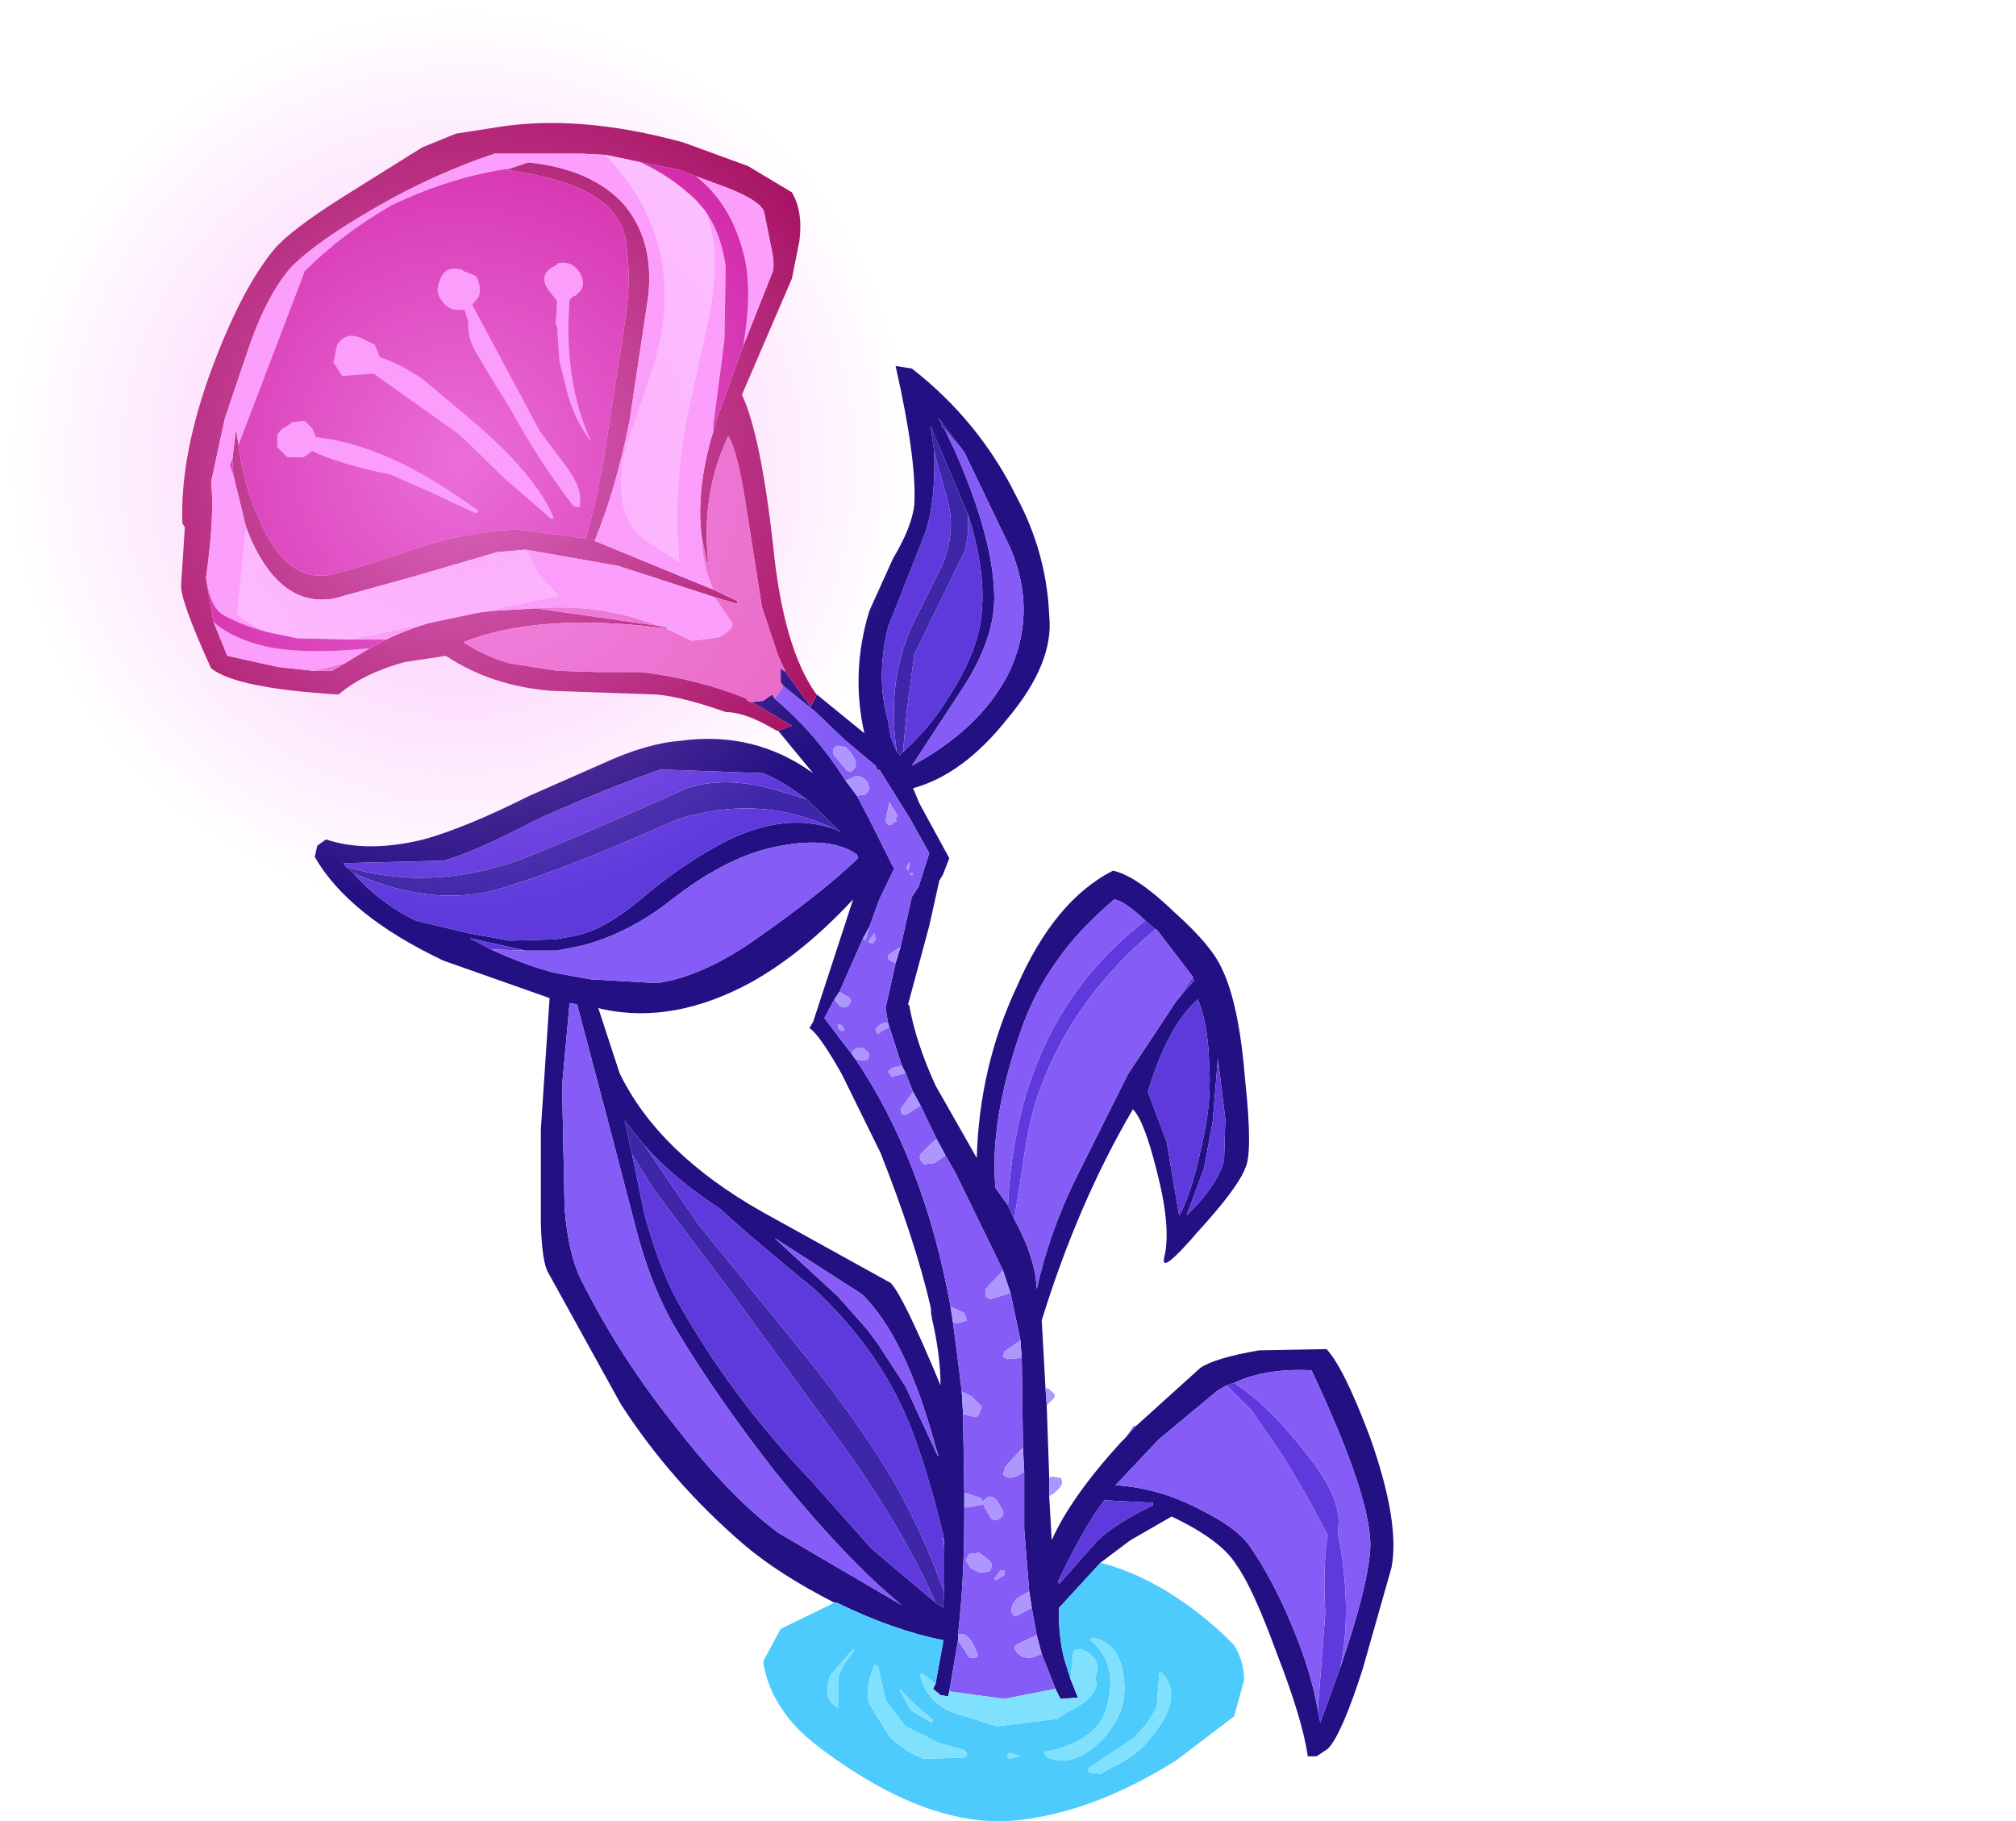 <?xml version="1.0" encoding="UTF-8" standalone="no"?>
<svg xmlns:xlink="http://www.w3.org/1999/xlink" height="72.9px" width="80.7px" xmlns="http://www.w3.org/2000/svg">
  <g transform="matrix(1.0, 0.0, 0.0, 1.0, 40.35, 66.85)">
    <use height="72.9" transform="matrix(1.0, 0.0, 0.0, 1.0, -40.35, -66.85)" width="55.8" xlink:href="#sprite0"/>
  </g>
  <defs>
    <g id="sprite0" transform="matrix(1.0, 0.0, 0.0, 1.0, 40.35, 66.85)">
      <use height="72.9" transform="matrix(1.0, 0.0, 0.0, 1.0, -40.35, -66.85)" width="55.8" xlink:href="#shape0"/>
    </g>
    <g id="shape0" transform="matrix(1.0, 0.0, 0.0, 1.0, 40.35, 66.85)">
      <path d="M-7.65 -39.05 L-5.75 -37.5 Q-6.3 -39.95 -5.55 -42.4 L-4.6 -44.5 Q-3.85 -45.75 -3.75 -46.65 -3.65 -48.45 -4.5 -52.2 L-3.85 -52.1 Q-1.15 -50.0 0.35 -46.95 1.55 -44.7 1.65 -42.2 1.85 -40.3 -0.05 -38.05 -1.8 -35.85 -3.8 -35.3 L-3.55 -34.7 -2.35 -32.5 -2.6 -31.85 -2.75 -31.6 -3.15 -29.8 -4.0 -26.65 -3.95 -26.6 Q-3.7 -25.15 -2.9 -23.4 L-1.25 -20.5 Q-1.15 -24.15 0.35 -27.35 1.85 -30.8 4.2 -32.0 5.15 -31.8 6.7 -30.3 8.15 -29.0 8.55 -28.1 9.25 -26.7 9.5 -23.55 9.8 -20.7 9.5 -20.1 9.2 -19.3 7.6 -17.55 6.1 -15.8 6.25 -16.5 6.55 -17.7 5.95 -20.0 5.45 -22.0 5.0 -22.45 2.8 -18.7 1.35 -14.0 L1.5 -11.3 1.55 -10.6 1.65 -7.7 1.65 -6.95 1.75 -5.2 Q2.5 -6.9 4.5 -9.1 L4.7 -9.3 5.1 -9.75 7.7 -12.1 Q8.3 -12.5 10.05 -12.8 L12.75 -12.85 Q13.45 -12.1 14.5 -9.3 15.7 -5.9 15.35 -4.1 L14.2 -0.05 Q13.35 2.6 12.8 3.15 L12.35 3.45 12.0 3.45 Q11.8 2.0 10.75 -0.7 9.8 -3.3 9.15 -4.2 8.55 -5.2 6.55 -6.15 L4.9 -5.2 3.7 -4.3 2.05 -2.5 Q2.0 -1.45 2.25 -0.45 L2.5 0.35 2.8 1.1 2.1 1.15 1.9 0.75 1.35 -0.65 1.15 -1.4 0.95 -2.5 0.85 -3.15 0.65 -5.65 0.65 -7.95 0.6 -8.9 0.55 -12.5 0.5 -13.15 0.5 -13.2 0.1 -15.1 -0.2 -16.0 -2.1 -19.9 -2.5 -20.6 -2.85 -21.25 -3.5 -22.6 -3.8 -23.15 -4.1 -23.9 -4.25 -24.2 -4.75 -25.75 -4.8 -25.9 -4.9 -26.5 -4.5 -28.3 -4.3 -28.95 -3.85 -30.95 -3.55 -31.4 -3.55 -31.45 -3.15 -32.7 -3.85 -33.95 -3.9 -34.05 -5.15 -36.05 -5.2 -36.0 -5.3 -36.2 -6.55 -37.25 -7.7 -38.35 -9.0 -39.4 -9.1 -39.55 -9.1 -40.1 -8.9 -39.95 -7.9 -38.55 -7.65 -39.05 M-2.55 -49.7 L-2.1 -48.75 Q-0.55 -45.2 -0.55 -42.9 -0.55 -41.3 -1.75 -39.4 L-3.85 -36.2 Q-1.15 -37.65 0.0 -39.85 1.2 -42.3 0.1 -44.9 L-1.75 -48.75 -2.8 -50.15 -2.65 -49.85 -2.65 -49.8 -2.6 -49.7 -2.55 -49.7 M5.5 -30.0 Q4.65 -30.8 4.25 -30.85 2.75 -29.55 2.0 -28.45 1.05 -27.15 0.5 -25.55 -0.75 -21.95 -0.5 -19.3 L0.0 -18.6 0.25 -18.05 Q1.1 -16.5 1.15 -15.25 1.65 -17.5 2.7 -19.65 L4.8 -23.85 6.75 -26.8 7.45 -27.6 7.4 -27.75 5.95 -29.65 5.9 -29.65 5.5 -30.0 M8.4 -24.5 L8.2 -22.0 7.85 -20.1 7.15 -18.2 Q8.35 -19.35 8.65 -20.4 L8.7 -22.05 8.4 -24.5 M5.6 -23.15 L6.35 -21.15 6.85 -18.2 Q7.35 -19.0 7.85 -21.45 8.15 -22.85 8.05 -24.35 8.0 -25.9 7.6 -26.85 6.4 -25.8 5.6 -23.15 M12.4 1.6 L12.5 2.1 13.3 -0.1 Q14.4 -3.3 14.5 -4.85 14.6 -6.8 12.15 -12.0 10.35 -12.1 9.05 -11.5 L8.75 -11.4 8.4 -11.2 6.05 -9.25 4.3 -7.4 Q6.05 -7.3 7.75 -6.4 9.15 -5.7 9.65 -5.0 10.6 -3.65 11.4 -1.7 12.15 0.1 12.4 1.6 M5.8 -6.6 L5.8 -6.7 3.85 -6.8 Q3.0 -5.65 2.0 -3.55 L2.05 -3.45 3.55 -5.15 Q4.25 -5.85 5.8 -6.6 M-9.2 -37.6 L-8.65 -37.8 -10.25 -38.75 -9.8 -38.8 -9.45 -39.05 -9.3 -38.85 Q-7.7 -37.5 -6.5 -35.6 L-6.05 -35.0 -5.55 -34.05 -4.6 -32.15 -4.55 -32.1 -5.15 -30.85 -5.55 -29.75 -5.8 -29.3 -6.75 -27.15 -6.95 -26.85 -7.35 -26.1 -6.25 -24.65 -6.1 -24.45 Q-3.35 -20.35 -2.3 -14.55 L-2.2 -13.9 -2.05 -12.75 -1.85 -11.15 -1.8 -10.25 -1.75 -7.1 -1.75 -6.5 -1.75 -6.2 Q-1.75 -3.6 -2.0 -1.45 L-2.0 -1.2 -2.35 0.85 -2.4 1.05 -2.7 1.0 -3.0 0.75 -2.9 0.55 -2.6 -1.1 -2.6 -1.2 Q-4.6 -1.6 -6.85 -2.7 L-6.95 -2.7 Q-9.2 -3.85 -10.6 -5.05 -13.5 -7.55 -15.5 -10.65 L-18.4 -15.9 Q-18.65 -16.3 -18.7 -17.85 L-18.7 -21.65 -18.35 -26.9 -22.6 -28.4 Q-26.4 -30.2 -27.75 -32.55 L-27.65 -33.0 -27.3 -33.25 Q-25.65 -32.7 -23.4 -33.25 -21.75 -33.7 -19.15 -35.0 L-16.2 -36.3 Q-14.45 -37.1 -13.1 -37.2 -10.15 -37.6 -7.8 -35.9 L-9.2 -37.6 M-1.6 -46.25 L-3.1 -49.8 -2.95 -48.75 Q-2.9 -46.5 -3.4 -45.3 L-4.8 -41.75 Q-5.3 -39.7 -4.8 -38.0 L-4.7 -37.35 -4.45 -36.75 -4.4 -36.7 -4.35 -36.7 -4.35 -36.6 -4.2 -36.75 -4.1 -36.85 Q-3.05 -37.8 -2.25 -39.15 -1.15 -40.9 -1.05 -42.4 -0.9 -44.05 -1.6 -46.25 M-26.2 -31.9 Q-25.15 -30.7 -23.7 -30.0 L-21.6 -29.5 -19.95 -29.2 -18.15 -29.25 -17.55 -29.35 -17.1 -29.45 Q-15.95 -29.75 -14.35 -31.15 -12.75 -32.45 -11.15 -33.25 -8.85 -34.35 -6.9 -33.65 L-6.7 -33.55 -8.05 -34.85 Q-9.05 -35.6 -9.8 -35.9 L-13.9 -36.05 Q-16.2 -35.25 -18.85 -34.05 -21.45 -32.7 -22.6 -32.4 L-26.6 -32.3 -26.5 -32.15 -26.2 -31.9 M-20.7 -28.85 Q-19.4 -28.25 -18.3 -27.95 L-18.1 -27.9 -16.7 -27.65 -14.05 -27.5 Q-12.3 -27.75 -10.25 -29.15 -7.45 -31.1 -6.0 -32.5 L-6.05 -32.65 Q-7.2 -33.45 -9.55 -32.9 -11.4 -32.45 -13.45 -30.85 -15.15 -29.5 -17.05 -29.0 L-18.05 -28.8 -18.2 -28.8 -19.3 -28.8 -21.55 -29.3 -20.7 -28.85 M-3.1 -14.55 Q-3.7 -17.15 -5.1 -20.7 L-6.65 -23.85 Q-7.55 -25.45 -7.95 -25.7 L-7.8 -25.95 -6.2 -30.85 Q-8.2 -28.7 -10.25 -27.55 -13.35 -25.85 -16.2 -26.45 L-16.4 -26.5 -15.55 -23.9 Q-14.0 -20.7 -9.85 -18.35 L-4.7 -15.5 Q-4.2 -15.0 -2.7 -11.4 -2.7 -12.6 -3.05 -14.1 L-3.1 -14.55 M-17.25 -26.65 L-17.55 -26.7 -17.85 -23.4 -17.75 -18.5 Q-17.6 -16.55 -17.0 -15.45 -15.5 -12.5 -13.35 -9.8 -11.15 -6.95 -9.2 -5.5 L-4.25 -2.6 Q-6.45 -4.4 -9.25 -7.85 -11.6 -10.85 -13.2 -13.5 -14.3 -15.3 -14.95 -17.9 L-16.15 -22.5 -17.25 -26.65 M-5.85 -15.05 L-9.35 -17.3 -6.8 -14.95 -5.65 -13.65 -5.35 -13.25 -5.2 -13.05 -4.1 -11.35 -2.85 -8.65 Q-2.7 -8.35 -2.9 -8.95 -4.1 -13.35 -5.85 -15.05 M-2.9 -2.7 L-2.6 -2.5 -2.55 -3.1 -2.55 -4.7 -2.55 -4.95 -2.55 -5.25 -2.6 -5.3 -2.6 -5.35 -2.6 -5.45 Q-3.45 -8.9 -4.3 -10.65 -5.5 -13.15 -7.75 -15.25 -10.5 -17.5 -11.5 -18.45 -13.35 -19.65 -14.55 -21.0 L-15.35 -22.0 -15.05 -20.65 -14.55 -18.25 Q-14.0 -16.2 -13.25 -14.8 -11.1 -10.95 -7.9 -7.6 L-5.45 -4.85 -2.9 -2.7" fill="#231082" fill-rule="evenodd" stroke="none"/>
      <path d="M-2.55 -49.7 L-2.6 -49.7 -2.65 -49.85 -2.8 -50.15 -1.75 -48.75 -2.55 -49.7 M-1.6 -46.25 Q-1.55 -45.4 -1.75 -44.75 L-2.75 -42.7 -3.75 -40.65 -4.05 -38.4 -4.2 -36.8 -4.2 -36.75 -4.35 -36.6 -4.35 -36.7 -4.4 -36.7 -4.45 -36.75 Q-4.9 -39.7 -3.7 -42.1 L-2.6 -44.3 Q-2.1 -45.6 -2.4 -46.75 L-2.95 -48.75 -3.1 -49.8 -1.6 -46.25 M-26.2 -31.9 L-26.5 -32.15 Q-23.1 -31.15 -19.5 -32.45 -17.35 -33.3 -12.85 -35.3 -11.35 -35.8 -9.35 -35.25 L-8.05 -34.85 -6.7 -33.55 -6.9 -33.65 Q-9.9 -35.1 -13.25 -34.05 -17.5 -32.15 -19.95 -31.4 -22.8 -30.4 -26.2 -31.9 M-2.9 -2.7 Q-4.15 -5.55 -6.5 -8.85 L-11.1 -15.15 -14.15 -19.2 -15.05 -20.65 -15.35 -22.0 -14.55 -21.0 -12.4 -17.85 -8.05 -12.5 Q-5.9 -9.8 -4.6 -7.6 -3.4 -5.5 -2.55 -3.1 L-2.6 -2.5 -2.9 -2.7" fill="#3d27a8" fill-rule="evenodd" stroke="none"/>
      <path d="M5.5 -30.0 L5.9 -29.65 Q2.65 -26.95 1.3 -23.3 0.85 -22.15 0.6 -20.25 L0.25 -18.05 0.0 -18.6 Q0.35 -26.05 5.5 -30.0 M7.4 -27.75 L7.45 -27.6 6.75 -26.8 7.4 -27.75 M5.6 -23.15 Q6.4 -25.8 7.6 -26.85 8.0 -25.9 8.05 -24.35 8.15 -22.85 7.85 -21.45 7.35 -19.0 6.85 -18.2 L6.35 -21.15 5.6 -23.15 M8.4 -24.5 L8.7 -22.05 8.65 -20.4 Q8.35 -19.35 7.15 -18.2 L7.85 -20.1 8.2 -22.0 8.4 -24.5 M12.4 1.6 L12.7 -2.25 Q12.6 -4.3 12.8 -5.4 L12.0 -6.9 11.05 -8.5 9.75 -10.4 8.75 -11.4 9.05 -11.5 Q10.45 -10.6 11.95 -8.65 13.45 -6.8 13.2 -5.55 13.8 -2.45 13.3 -0.1 L12.5 2.1 12.4 1.6 M5.8 -6.6 Q4.25 -5.85 3.55 -5.15 L2.05 -3.45 2.0 -3.55 Q3.0 -5.65 3.85 -6.8 L5.8 -6.7 5.8 -6.6 M-4.2 -36.8 L-4.05 -38.4 -3.75 -40.65 -2.75 -42.7 -1.75 -44.75 Q-1.55 -45.4 -1.6 -46.25 -0.9 -44.05 -1.05 -42.4 -1.15 -40.9 -2.25 -39.15 -3.05 -37.8 -4.1 -36.85 L-4.2 -36.8 M-2.95 -48.75 L-2.4 -46.75 Q-2.1 -45.6 -2.6 -44.3 L-3.7 -42.1 Q-4.9 -39.7 -4.45 -36.75 L-4.7 -37.35 -4.8 -38.0 Q-5.3 -39.7 -4.8 -41.75 L-3.4 -45.3 Q-2.9 -46.5 -2.95 -48.75 M-6.9 -33.65 Q-8.85 -34.35 -11.15 -33.25 -12.75 -32.45 -14.35 -31.15 -15.95 -29.75 -17.1 -29.45 L-17.55 -29.35 -18.15 -29.25 -19.95 -29.2 -21.6 -29.5 -23.7 -30.0 Q-25.15 -30.7 -26.2 -31.9 -22.8 -30.4 -19.95 -31.4 -17.5 -32.15 -13.25 -34.05 -9.9 -35.1 -6.9 -33.65 M-26.5 -32.15 L-26.6 -32.3 -22.6 -32.4 Q-21.45 -32.7 -18.85 -34.05 -16.2 -35.25 -13.9 -36.05 L-9.8 -35.9 Q-9.05 -35.6 -8.05 -34.85 L-9.35 -35.25 Q-11.35 -35.8 -12.85 -35.3 -17.35 -33.3 -19.5 -32.45 -23.1 -31.15 -26.5 -32.15 M-20.7 -28.85 L-21.55 -29.3 -19.3 -28.8 -20.7 -28.85 M-15.05 -20.65 L-14.15 -19.2 -11.1 -15.15 -6.5 -8.85 Q-4.15 -5.55 -2.9 -2.7 L-5.45 -4.85 -7.9 -7.6 Q-11.1 -10.95 -13.25 -14.8 -14.0 -16.2 -14.55 -18.25 L-15.05 -20.65 M-2.55 -3.1 Q-3.4 -5.5 -4.6 -7.6 -5.9 -9.8 -8.05 -12.5 L-12.4 -17.85 -14.55 -21.0 Q-13.35 -19.65 -11.5 -18.45 -10.5 -17.5 -7.75 -15.25 -5.5 -13.15 -4.3 -10.65 -3.45 -8.9 -2.6 -5.45 L-2.6 -5.35 -2.6 -5.3 -2.55 -4.95 -2.55 -4.7 -2.55 -3.1" fill="#5e3add" fill-rule="evenodd" stroke="none"/>
      <path d="M-9.0 -39.4 L-7.7 -38.35 -6.55 -37.25 -5.3 -36.2 -5.2 -36.0 -5.15 -36.05 -3.9 -34.05 -3.85 -33.95 -3.15 -32.7 -3.55 -31.45 -3.55 -31.4 -3.85 -30.95 -4.3 -28.95 -4.75 -28.65 Q-4.9 -28.5 -4.7 -28.4 L-4.5 -28.3 -4.9 -26.5 -4.8 -25.9 Q-5.1 -25.95 -5.3 -25.65 L-5.25 -25.5 Q-5.15 -25.45 -5.1 -25.55 L-4.75 -25.75 -4.25 -24.2 -4.65 -24.1 -4.8 -23.95 -4.65 -23.75 -4.1 -23.9 -3.8 -23.15 -4.3 -22.45 -4.25 -22.25 -4.05 -22.25 -3.5 -22.6 -2.85 -21.25 -2.95 -21.2 -3.45 -20.7 Q-3.65 -20.5 -3.35 -20.25 L-2.95 -20.3 -2.5 -20.6 -2.1 -19.9 -0.2 -16.0 -0.9 -15.25 -0.9 -14.95 -0.7 -14.85 0.1 -15.1 0.5 -13.2 -0.15 -12.75 -0.2 -12.55 -0.05 -12.45 0.55 -12.5 0.6 -8.9 0.4 -8.7 -0.1 -8.15 -0.2 -7.85 Q-0.1 -7.7 0.1 -7.7 0.4 -7.75 0.65 -7.95 L0.65 -5.65 0.85 -3.15 0.4 -2.9 Q0.1 -2.65 0.15 -2.3 0.25 -2.1 0.4 -2.2 L0.95 -2.5 1.15 -1.4 0.4 -1.05 Q0.2 -0.95 0.3 -0.8 0.5 -0.45 0.95 -0.5 L1.35 -0.65 1.9 0.75 -0.15 1.15 -2.35 0.85 -2.0 -1.2 -1.55 -0.5 -1.3 -0.5 Q-1.15 -0.55 -1.25 -0.7 -1.45 -1.3 -1.8 -1.45 L-2.0 -1.45 Q-1.75 -3.6 -1.75 -6.2 L-1.75 -6.5 -1.15 -6.6 -1.0 -6.65 -0.7 -6.1 Q-0.5 -5.9 -0.3 -6.1 -0.1 -6.25 -0.25 -6.45 -0.55 -7.1 -0.85 -6.9 L-1.0 -6.75 -1.1 -6.9 -1.75 -7.1 -1.8 -10.25 -1.4 -10.15 Q-1.25 -10.1 -1.15 -10.25 L-1.05 -10.55 -1.45 -10.95 -1.85 -11.15 -2.05 -12.75 -2.2 -13.9 -1.95 -13.9 -1.65 -14.0 -1.75 -14.3 -2.3 -14.55 Q-3.35 -20.35 -6.1 -24.45 L-5.8 -24.4 -5.6 -24.45 -5.55 -24.65 Q-5.85 -25.1 -6.2 -24.8 L-6.25 -24.65 -7.35 -26.1 -6.95 -26.85 -6.75 -26.6 Q-6.55 -26.45 -6.4 -26.6 -6.2 -26.8 -6.4 -26.95 L-6.75 -27.15 -5.8 -29.3 -5.7 -29.2 -5.55 -29.75 -5.15 -30.85 -4.55 -32.1 -4.6 -32.15 -5.55 -34.05 -6.05 -35.0 -5.7 -35.05 -5.55 -35.25 -5.6 -35.45 -5.6 -35.5 Q-5.75 -35.75 -6.05 -35.8 L-6.5 -35.6 Q-7.7 -37.5 -9.3 -38.85 L-9.3 -38.95 -9.15 -39.15 -9.0 -39.4 M5.1 -9.75 L4.7 -9.3 5.05 -9.8 5.1 -9.75 M-1.75 -48.75 L0.1 -44.9 Q1.2 -42.3 0.0 -39.85 -1.15 -37.65 -3.85 -36.2 L-1.75 -39.4 Q-0.55 -41.3 -0.55 -42.9 -0.55 -45.2 -2.1 -48.75 L-2.55 -49.7 -1.75 -48.75 M0.0 -18.6 L-0.5 -19.3 Q-0.75 -21.95 0.5 -25.55 1.05 -27.15 2.0 -28.45 2.75 -29.55 4.25 -30.85 4.65 -30.8 5.5 -30.0 0.35 -26.05 0.0 -18.6 M5.9 -29.65 L5.95 -29.65 7.4 -27.75 6.75 -26.8 4.8 -23.85 2.7 -19.65 Q1.65 -17.5 1.15 -15.25 1.1 -16.5 0.25 -18.05 L0.6 -20.25 Q0.85 -22.15 1.3 -23.3 2.65 -26.95 5.9 -29.65 M8.75 -11.4 L9.75 -10.4 11.05 -8.5 12.0 -6.9 12.8 -5.4 Q12.6 -4.3 12.7 -2.25 L12.4 1.6 Q12.15 0.1 11.4 -1.7 10.6 -3.65 9.65 -5.0 9.15 -5.7 7.75 -6.4 6.05 -7.3 4.3 -7.4 L6.05 -9.25 8.4 -11.2 8.75 -11.4 M13.3 -0.1 Q13.8 -2.45 13.2 -5.55 13.45 -6.8 11.95 -8.65 10.45 -10.6 9.05 -11.5 10.35 -12.1 12.15 -12.0 14.6 -6.8 14.5 -4.85 14.4 -3.3 13.3 -0.1 M-4.2 -36.75 L-4.2 -36.8 -4.1 -36.85 -4.2 -36.75 M-19.3 -28.8 L-18.2 -28.8 -18.05 -28.8 -17.05 -29.0 Q-15.15 -29.5 -13.45 -30.85 -11.4 -32.45 -9.55 -32.9 -7.2 -33.45 -6.05 -32.65 L-6.0 -32.5 Q-7.45 -31.1 -10.25 -29.15 -12.3 -27.75 -14.05 -27.5 L-16.7 -27.65 -18.1 -27.9 -18.3 -27.95 Q-19.4 -28.25 -20.7 -28.85 L-19.3 -28.8 M-17.25 -26.65 L-16.15 -22.5 -14.95 -17.9 Q-14.3 -15.3 -13.2 -13.5 -11.6 -10.85 -9.25 -7.85 -6.45 -4.4 -4.25 -2.6 L-9.2 -5.5 Q-11.15 -6.95 -13.35 -9.8 -15.5 -12.5 -17.0 -15.45 -17.6 -16.55 -17.75 -18.5 L-17.85 -23.4 -17.55 -26.7 -17.25 -26.65 M-4.45 -34.2 L-4.4 -34.15 -4.45 -34.25 -4.75 -34.75 -4.9 -34.0 Q-4.8 -33.7 -4.6 -33.9 L-4.45 -34.0 -4.5 -34.05 -4.45 -34.2 M-3.95 -31.9 L-3.85 -31.8 -3.8 -31.9 -3.95 -31.9 M-3.95 -32.2 L-3.95 -32.35 -4.05 -32.15 -4.05 -32.1 -4.0 -32.0 -3.95 -32.2 M-6.65 -36.25 L-6.45 -36.0 -6.3 -35.95 Q-5.8 -36.25 -6.5 -36.95 L-6.85 -37.0 Q-7.1 -36.85 -6.95 -36.6 L-6.65 -36.25 M-5.3 -29.25 L-5.35 -29.5 -5.6 -29.15 -5.45 -29.1 -5.4 -29.1 -5.3 -29.25 M-6.55 -25.65 L-6.65 -25.8 -6.8 -25.85 -6.8 -25.7 -6.7 -25.6 Q-6.6 -25.55 -6.55 -25.65 M-5.85 -15.05 Q-4.1 -13.35 -2.9 -8.95 -2.7 -8.35 -2.85 -8.65 L-4.1 -11.35 -5.2 -13.05 -5.35 -13.25 -5.65 -13.65 -6.8 -14.95 -9.35 -17.3 -5.85 -15.05 M-2.6 -5.3 L-2.55 -5.25 -2.55 -4.95 -2.6 -5.3 M-1.5 -4.1 Q-1.3 -3.95 -1.05 -3.9 L-0.75 -3.95 Q-0.6 -4.15 -0.7 -4.35 L-1.15 -4.7 -1.55 -4.65 -1.7 -4.4 -1.5 -4.1 M-0.55 -3.65 L-0.5 -3.6 -0.15 -3.8 -0.15 -4.0 -0.3 -4.0 -0.55 -3.65" fill="#865cf7" fill-rule="evenodd" stroke="none"/>
      <path d="M-4.3 -28.95 L-4.5 -28.3 -4.7 -28.4 Q-4.9 -28.5 -4.75 -28.65 L-4.3 -28.95 M-4.8 -25.9 L-4.75 -25.75 -5.1 -25.55 Q-5.15 -25.45 -5.25 -25.5 L-5.3 -25.65 Q-5.1 -25.95 -4.8 -25.9 M-4.25 -24.2 L-4.1 -23.9 -4.65 -23.75 -4.8 -23.95 -4.65 -24.1 -4.25 -24.2 M-3.8 -23.15 L-3.5 -22.6 -4.05 -22.25 -4.25 -22.25 -4.3 -22.45 -3.8 -23.15 M-2.85 -21.25 L-2.5 -20.6 -2.95 -20.3 -3.35 -20.25 Q-3.65 -20.5 -3.45 -20.7 L-2.95 -21.2 -2.85 -21.25 M-0.2 -16.0 L0.1 -15.1 -0.7 -14.85 -0.9 -14.95 -0.9 -15.25 -0.2 -16.0 M0.5 -13.2 L0.5 -13.15 0.55 -12.5 -0.05 -12.45 -0.2 -12.55 -0.15 -12.75 0.5 -13.2 M0.6 -8.9 L0.65 -7.95 Q0.4 -7.75 0.1 -7.7 -0.1 -7.7 -0.2 -7.85 L-0.1 -8.15 0.4 -8.7 0.6 -8.9 M0.85 -3.15 L0.95 -2.5 0.4 -2.2 Q0.25 -2.1 0.15 -2.3 0.1 -2.65 0.4 -2.9 L0.85 -3.15 M1.15 -1.4 L1.35 -0.65 0.95 -0.5 Q0.5 -0.45 0.3 -0.8 0.2 -0.95 0.4 -1.05 L1.15 -1.4 M1.65 -6.95 L1.65 -7.7 1.75 -7.75 2.1 -7.7 Q2.35 -7.4 1.65 -6.95 M1.55 -10.6 L1.5 -11.3 1.65 -11.25 1.75 -11.15 Q2.0 -11.0 1.75 -10.8 L1.55 -10.6 M-6.5 -35.6 L-6.05 -35.8 Q-5.75 -35.75 -5.6 -35.5 L-5.6 -35.45 -5.55 -35.25 -5.7 -35.05 -6.05 -35.0 -6.5 -35.6 M-5.55 -29.75 L-5.7 -29.2 -5.8 -29.3 -5.55 -29.75 M-6.75 -27.15 L-6.4 -26.95 Q-6.2 -26.8 -6.4 -26.6 -6.55 -26.45 -6.75 -26.6 L-6.95 -26.85 -6.75 -27.15 M-6.25 -24.65 L-6.2 -24.8 Q-5.85 -25.1 -5.55 -24.65 L-5.6 -24.45 -5.8 -24.4 -6.1 -24.45 -6.25 -24.65 M-2.3 -14.55 L-1.75 -14.3 -1.65 -14.0 -1.95 -13.9 -2.2 -13.9 -2.3 -14.55 M-1.85 -11.15 L-1.45 -10.95 -1.05 -10.55 -1.15 -10.25 Q-1.25 -10.1 -1.4 -10.15 L-1.8 -10.25 -1.85 -11.15 M-1.75 -7.1 L-1.1 -6.9 -1.0 -6.75 -0.85 -6.9 Q-0.55 -7.1 -0.25 -6.45 -0.1 -6.25 -0.3 -6.1 -0.5 -5.9 -0.7 -6.1 L-1.0 -6.65 -1.15 -6.6 -1.75 -6.5 -1.75 -7.1 M-2.0 -1.45 L-1.8 -1.45 Q-1.45 -1.3 -1.25 -0.7 -1.15 -0.55 -1.3 -0.5 L-1.55 -0.5 -2.0 -1.2 -2.0 -1.45 M-3.1 -14.55 L-3.05 -14.1 -3.1 -14.25 -3.1 -14.55 M-6.65 -36.25 L-6.95 -36.6 Q-7.1 -36.85 -6.85 -37.0 L-6.5 -36.95 Q-5.8 -36.25 -6.3 -35.95 L-6.45 -36.0 -6.65 -36.25 M-3.95 -32.2 L-4.0 -32.0 -4.05 -32.1 -4.05 -32.15 -3.95 -32.35 -3.95 -32.2 M-3.95 -31.9 L-3.8 -31.9 -3.85 -31.8 -3.95 -31.9 M-4.45 -34.2 L-4.5 -34.05 -4.45 -34.0 -4.6 -33.9 Q-4.8 -33.7 -4.9 -34.0 L-4.75 -34.75 -4.45 -34.25 -4.4 -34.15 -4.45 -34.2 M-5.3 -29.25 L-5.4 -29.1 -5.45 -29.1 -5.6 -29.15 -5.35 -29.5 -5.3 -29.25 M-6.55 -25.65 Q-6.6 -25.55 -6.7 -25.6 L-6.8 -25.7 -6.8 -25.85 -6.65 -25.8 -6.55 -25.65 M-0.55 -3.65 L-0.3 -4.0 -0.15 -4.0 -0.15 -3.8 -0.5 -3.6 -0.55 -3.65 M-1.5 -4.1 L-1.7 -4.4 -1.55 -4.65 -1.15 -4.7 -0.7 -4.35 Q-0.6 -4.15 -0.75 -3.95 L-1.05 -3.9 Q-1.3 -3.95 -1.5 -4.1" fill="#ad97ff" fill-rule="evenodd" stroke="none"/>
      <path d="M-7.65 -39.05 L-7.9 -38.55 -8.9 -39.95 -9.2 -40.6 -9.85 -42.55 -10.45 -46.35 Q-10.8 -48.75 -11.2 -49.4 -12.3 -47.05 -12.0 -44.35 L-12.05 -44.35 -12.25 -45.3 Q-12.5 -47.0 -11.9 -49.25 L-11.85 -49.4 -11.8 -49.55 -11.7 -49.95 -10.6 -53.0 -9.45 -55.9 Q-9.3 -56.2 -9.5 -57.05 L-9.75 -58.3 Q-9.8 -58.75 -11.15 -59.3 L-12.5 -59.8 -13.15 -60.05 -15.15 -60.45 -16.1 -60.65 -17.1 -60.7 -20.55 -60.7 Q-22.95 -59.9 -25.3 -58.55 -27.65 -57.2 -28.7 -56.15 -29.65 -55.05 -30.35 -53.05 L-31.35 -50.1 -31.9 -47.55 Q-31.75 -46.25 -32.1 -43.75 L-32.1 -43.65 -31.85 -42.2 -31.8 -41.95 -31.25 -40.6 -29.2 -40.15 -27.8 -40.0 -27.05 -40.0 -26.55 -40.3 -25.55 -40.9 -24.9 -41.25 Q-22.9 -42.2 -20.55 -42.4 L-18.9 -42.5 -14.0 -41.8 -13.55 -41.7 -13.7 -41.7 Q-18.75 -42.35 -21.8 -41.15 -21.0 -40.6 -19.95 -40.3 L-18.05 -40.0 -16.4 -39.95 -14.7 -39.95 Q-12.5 -39.7 -10.5 -38.9 -10.4 -38.75 -10.25 -38.75 L-8.65 -37.8 -9.2 -37.6 -9.25 -37.6 -9.7 -37.85 Q-10.65 -38.35 -11.3 -38.35 -13.0 -38.95 -14.05 -39.05 L-18.3 -39.2 Q-20.7 -39.4 -22.5 -40.6 L-24.15 -40.35 Q-25.8 -39.9 -26.8 -39.05 -30.9 -39.3 -31.9 -40.1 -33.15 -42.85 -33.1 -43.45 L-32.95 -45.75 -33.05 -45.9 Q-33.15 -48.65 -31.85 -52.15 -30.65 -55.35 -29.35 -56.9 -28.7 -57.65 -26.65 -58.95 L-23.45 -60.95 -22.1 -61.5 -20.5 -61.75 Q-17.2 -62.3 -13.0 -61.15 L-10.4 -60.2 -8.65 -59.15 Q-8.2 -58.4 -8.35 -57.2 L-8.65 -55.7 -10.65 -51.05 Q-9.9 -49.45 -9.4 -45.0 -9.0 -40.95 -7.7 -39.1 L-7.65 -39.05 M-31.05 -48.45 L-30.9 -49.7 -30.9 -49.65 -30.8 -49.05 Q-30.6 -47.4 -29.95 -46.0 -28.85 -43.5 -27.1 -43.85 -26.2 -44.05 -24.3 -44.7 -21.8 -45.6 -19.65 -45.65 L-16.9 -45.3 -16.5 -46.85 -16.2 -48.4 -15.7 -51.6 -15.3 -54.2 Q-15.1 -55.65 -15.25 -56.75 -15.3 -58.2 -16.5 -58.95 -17.6 -59.7 -20.1 -60.05 L-19.95 -60.1 -19.2 -60.35 Q-16.75 -60.1 -15.45 -58.75 -14.15 -57.3 -14.4 -55.0 L-15.15 -50.0 Q-15.7 -47.25 -16.55 -45.2 L-11.8 -43.25 -10.85 -42.8 Q-10.8 -42.7 -10.9 -42.7 L-11.75 -42.95 -15.6 -44.2 -19.3 -44.85 -20.45 -44.75 -23.7 -43.8 -26.95 -42.9 Q-29.05 -42.5 -30.3 -45.25 L-30.5 -45.75 -31.0 -47.8 -31.05 -48.45" fill="#a50f5e" fill-rule="evenodd" stroke="none"/>
      <path d="M-8.9 -39.95 L-9.1 -40.1 -9.1 -39.55 -9.0 -39.4 -9.15 -39.15 -9.3 -38.95 -9.3 -38.85 -9.45 -39.05 -9.8 -38.8 -10.25 -38.75 Q-10.4 -38.75 -10.5 -38.9 -12.5 -39.7 -14.7 -39.95 L-16.4 -39.95 -18.05 -40.0 -19.95 -40.3 Q-21.0 -40.6 -21.8 -41.15 -18.75 -42.35 -13.7 -41.7 L-12.65 -41.2 -11.55 -41.35 Q-10.85 -41.75 -11.1 -42.0 L-11.75 -42.95 -10.9 -42.7 Q-10.8 -42.7 -10.85 -42.8 L-11.8 -43.25 Q-12.25 -44.25 -12.25 -45.3 L-12.05 -44.35 -12.0 -44.35 Q-12.3 -47.05 -11.2 -49.4 -10.8 -48.75 -10.45 -46.35 L-9.85 -42.55 -9.2 -40.6 -8.9 -39.95 M-14.0 -41.8 L-18.9 -42.5 Q-16.3 -42.7 -14.0 -41.8 M-26.55 -40.3 L-27.05 -40.0 -27.8 -40.0 -26.55 -40.3" fill="#e867c4" fill-rule="evenodd" stroke="none"/>
      <path d="M-30.8 -49.05 L-30.9 -49.65 -30.9 -49.7 -31.05 -48.45 -31.15 -48.25 -31.0 -47.8 -30.5 -45.75 -30.85 -42.25 Q-30.35 -41.85 -29.65 -41.55 -30.6 -41.8 -31.35 -42.2 -31.95 -42.5 -32.1 -43.75 -31.75 -46.25 -31.9 -47.55 L-31.35 -50.1 -30.35 -53.05 Q-29.65 -55.05 -28.7 -56.15 -27.65 -57.2 -25.3 -58.55 -22.95 -59.9 -20.55 -60.7 L-17.1 -60.7 -16.1 -60.65 Q-12.8 -57.2 -14.1 -52.45 L-15.35 -48.75 Q-15.85 -46.25 -14.55 -45.25 L-13.15 -44.35 Q-13.45 -47.1 -12.8 -50.4 L-11.9 -54.5 Q-11.5 -57.05 -12.15 -58.45 -11.5 -57.55 -11.3 -56.2 L-11.35 -53.25 -11.8 -49.8 -11.8 -49.55 -11.85 -49.4 -11.9 -49.25 Q-12.5 -47.0 -12.25 -45.3 -12.25 -44.25 -11.8 -43.25 L-16.55 -45.2 Q-15.7 -47.25 -15.15 -50.0 L-14.4 -55.0 Q-14.15 -57.3 -15.45 -58.75 -16.75 -60.1 -19.2 -60.35 L-19.95 -60.1 Q-22.2 -59.8 -24.65 -58.65 -26.65 -57.5 -28.15 -56.0 L-30.8 -49.05 M-19.3 -44.85 L-15.6 -44.2 -11.75 -42.95 -11.1 -42.0 Q-10.85 -41.75 -11.55 -41.35 L-12.65 -41.2 -13.7 -41.7 -13.55 -41.7 -14.0 -41.8 Q-16.3 -42.7 -18.9 -42.5 L-20.55 -42.4 Q-22.9 -42.2 -24.9 -41.25 L-26.4 -41.25 -25.6 -41.4 -18.0 -43.0 -18.8 -43.9 -19.3 -44.85 M-21.45 -54.65 L-18.75 -49.6 -17.7 -48.2 Q-17.0 -47.25 -17.15 -46.65 -17.1 -46.55 -17.2 -46.55 L-17.4 -46.6 Q-18.75 -48.35 -19.9 -50.45 L-20.2 -50.95 -20.55 -51.5 -21.3 -52.75 Q-21.65 -53.35 -21.6 -53.95 L-21.75 -54.45 -21.85 -54.45 Q-22.4 -54.4 -22.65 -54.8 -22.95 -55.15 -22.75 -55.6 -22.55 -56.25 -21.85 -56.05 L-21.8 -56.0 -21.3 -55.8 Q-21.05 -55.35 -21.2 -54.95 L-21.45 -54.65 M-25.55 -40.9 L-26.55 -40.3 -27.8 -40.0 -29.2 -40.15 -31.25 -40.6 -31.8 -41.95 Q-31.0 -41.25 -29.6 -40.95 -28.1 -40.65 -25.55 -40.9 M-12.5 -59.8 L-11.15 -59.3 Q-9.8 -58.75 -9.75 -58.3 L-9.5 -57.05 Q-9.3 -56.2 -9.45 -55.9 L-10.6 -53.0 Q-10.2 -55.35 -10.6 -56.75 -11.1 -58.7 -12.5 -59.8 M-27.7 -49.35 Q-24.8 -49.05 -21.2 -46.4 L-21.3 -46.3 -23.0 -47.1 -24.7 -47.85 Q-26.85 -48.3 -27.85 -48.8 L-28.2 -48.55 -28.25 -48.55 -28.85 -48.55 -29.25 -48.95 -29.25 -49.45 -29.1 -49.65 -28.7 -49.9 -28.65 -49.95 -28.25 -50.0 -28.15 -50.0 -27.85 -49.7 -27.7 -49.35 M-25.15 -52.55 Q-24.35 -52.3 -23.4 -51.65 L-21.5 -50.05 Q-18.9 -47.85 -18.2 -46.15 -18.2 -46.05 -18.3 -46.1 L-20.15 -47.7 -21.95 -49.45 -25.4 -51.9 -25.45 -51.9 -26.65 -51.8 -27.0 -52.35 -26.85 -53.05 Q-26.5 -53.6 -25.85 -53.3 L-25.35 -53.05 -25.15 -52.55 M-17.55 -54.85 Q-17.8 -51.6 -16.7 -49.2 -17.45 -50.15 -17.75 -51.6 L-17.95 -52.35 -18.05 -53.75 -18.1 -53.9 -18.05 -54.8 -18.4 -55.25 Q-18.85 -55.9 -18.05 -56.25 L-18.05 -56.3 Q-17.5 -56.45 -17.15 -55.95 -16.8 -55.35 -17.35 -55.0 L-17.4 -55.0 -17.55 -54.85" fill="#fc9ffc" fill-rule="evenodd" stroke="none"/>
      <path d="M-30.5 -45.75 L-30.3 -45.25 Q-29.05 -42.5 -26.95 -42.9 L-23.7 -43.8 -20.45 -44.75 -19.3 -44.85 -18.8 -43.9 -18.0 -43.0 -25.6 -41.4 -26.4 -41.25 -28.45 -41.3 -29.65 -41.55 Q-30.35 -41.85 -30.85 -42.25 L-30.5 -45.75 M-16.1 -60.65 L-15.15 -60.45 -14.7 -60.35 Q-13.5 -59.8 -12.5 -58.85 L-12.15 -58.45 Q-11.5 -57.05 -11.9 -54.5 L-12.8 -50.4 Q-13.45 -47.1 -13.15 -44.35 L-14.55 -45.25 Q-15.85 -46.25 -15.35 -48.75 L-14.1 -52.45 Q-12.8 -57.2 -16.1 -60.65" fill="#fdc5ff" fill-rule="evenodd" stroke="none"/>
      <path d="M-31.05 -48.45 L-31.0 -47.8 -31.15 -48.25 -31.05 -48.45 M-19.95 -60.1 L-20.1 -60.05 Q-17.6 -59.7 -16.5 -58.95 -15.3 -58.2 -15.25 -56.75 -15.1 -55.65 -15.3 -54.2 L-15.7 -51.6 -16.2 -48.4 -16.5 -46.85 -16.9 -45.3 -19.65 -45.65 Q-21.8 -45.6 -24.3 -44.7 -26.2 -44.05 -27.1 -43.85 -28.85 -43.5 -29.95 -46.0 -30.6 -47.4 -30.8 -49.05 L-28.15 -56.0 Q-26.65 -57.5 -24.65 -58.65 -22.2 -59.8 -19.95 -60.1 M-21.45 -54.65 L-21.2 -54.95 Q-21.05 -55.35 -21.3 -55.8 L-21.8 -56.0 -21.85 -56.05 Q-22.55 -56.25 -22.75 -55.6 -22.95 -55.15 -22.65 -54.8 -22.4 -54.4 -21.85 -54.45 L-21.75 -54.45 -21.6 -53.95 Q-21.65 -53.35 -21.3 -52.75 L-20.55 -51.5 -20.2 -50.95 -19.9 -50.45 Q-18.75 -48.35 -17.4 -46.6 L-17.2 -46.55 Q-17.1 -46.55 -17.15 -46.65 -17.0 -47.25 -17.7 -48.2 L-18.75 -49.6 -21.45 -54.65 M-24.9 -41.25 L-25.55 -40.9 Q-28.1 -40.65 -29.6 -40.95 -31.0 -41.25 -31.8 -41.95 L-31.85 -42.2 -32.1 -43.65 -32.1 -43.75 Q-31.95 -42.5 -31.35 -42.2 -30.6 -41.8 -29.65 -41.55 L-28.45 -41.3 -26.4 -41.25 -24.9 -41.25 M-15.15 -60.45 L-13.15 -60.05 -12.5 -59.8 Q-11.1 -58.7 -10.6 -56.75 -10.2 -55.35 -10.6 -53.0 L-11.7 -49.95 -11.8 -49.55 -11.8 -49.8 -11.35 -53.25 -11.3 -56.2 Q-11.5 -57.55 -12.15 -58.45 L-12.5 -58.85 Q-13.5 -59.8 -14.7 -60.35 L-15.15 -60.45 M-25.15 -52.55 L-25.35 -53.05 -25.85 -53.3 Q-26.5 -53.6 -26.85 -53.05 L-27.0 -52.35 -26.65 -51.8 -25.45 -51.9 -25.4 -51.9 -21.95 -49.45 -20.15 -47.7 -18.3 -46.1 Q-18.2 -46.05 -18.2 -46.15 -18.9 -47.85 -21.5 -50.05 L-23.4 -51.65 Q-24.35 -52.3 -25.15 -52.55 M-27.7 -49.35 L-27.85 -49.7 -28.15 -50.0 -28.25 -50.0 -28.65 -49.95 -28.7 -49.9 -29.1 -49.65 -29.25 -49.45 -29.25 -48.95 -28.85 -48.55 -28.25 -48.55 -28.2 -48.55 -27.85 -48.8 Q-26.85 -48.3 -24.7 -47.85 L-23.0 -47.1 -21.3 -46.3 -21.2 -46.4 Q-24.8 -49.05 -27.7 -49.35 M-17.55 -54.85 L-17.4 -55.0 -17.35 -55.0 Q-16.8 -55.35 -17.15 -55.95 -17.5 -56.45 -18.05 -56.3 L-18.05 -56.25 Q-18.85 -55.9 -18.4 -55.25 L-18.05 -54.8 -18.1 -53.9 -18.05 -53.75 -17.95 -52.35 -17.75 -51.6 Q-17.45 -50.15 -16.7 -49.2 -17.8 -51.6 -17.55 -54.85" fill="#ce1da0" fill-rule="evenodd" stroke="none"/>
      <path d="M2.5 0.35 L2.25 -0.45 Q2.0 -1.45 2.05 -2.5 L3.7 -4.3 Q6.2 -3.65 8.6 -1.45 L9.05 -1.0 Q9.45 -0.35 9.45 0.4 L9.05 1.85 6.75 3.6 Q3.5 5.65 0.45 6.0 -2.55 6.35 -6.1 4.1 -7.75 3.05 -8.5 2.25 -9.6 1.05 -9.8 -0.35 L-9.1 -1.65 -6.95 -2.7 -6.85 -2.7 Q-4.6 -1.6 -2.6 -1.2 L-2.6 -1.1 -2.9 0.55 -3.4 0.15 -3.5 0.15 -3.5 0.25 Q-3.2 1.5 -1.7 1.85 L-0.45 2.25 1.95 1.95 2.6 1.55 Q3.45 1.15 3.55 0.55 L3.5 0.3 Q3.8 -0.5 2.9 -0.85 L2.65 -0.8 2.6 -0.6 2.5 0.35 M3.35 -1.3 L3.3 -1.2 Q4.45 -0.25 3.95 1.5 3.6 2.8 1.6 3.25 1.45 3.25 1.45 3.35 L1.6 3.5 Q2.45 3.85 3.35 3.15 4.1 2.6 4.5 1.65 4.8 0.85 4.55 -0.15 4.25 -1.2 3.35 -1.3 M5.55 2.15 L5.05 2.7 3.25 3.9 3.2 4.0 3.25 4.1 3.7 4.15 4.15 3.9 Q5.1 3.45 5.55 2.9 7.1 1.15 6.2 0.15 6.05 0.0 6.05 0.2 L5.95 1.5 5.55 2.15 M0.5 3.45 L0.05 3.3 -0.05 3.45 0.05 3.55 0.5 3.45 M-6.15 -0.8 L-6.2 -0.85 -7.1 0.2 Q-7.45 1.05 -6.9 1.45 L-6.8 1.5 -6.8 1.4 -6.8 0.25 -6.55 -0.25 -6.15 -0.8 M-5.25 -0.2 L-5.35 -0.2 Q-5.75 0.75 -5.55 1.35 L-4.75 2.65 Q-4.15 3.25 -3.35 3.55 L-1.75 3.5 Q-1.55 3.4 -1.75 3.2 L-2.8 2.9 -4.1 2.25 -4.9 1.2 -5.2 -0.15 -5.25 -0.2 M-3.0 2.0 L-3.7 1.4 -4.35 0.75 -3.9 1.6 -3.05 2.1 -3.0 2.0" fill="#4ccbfc" fill-rule="evenodd" stroke="none"/>
      <path d="M1.9 0.75 L2.1 1.15 2.8 1.1 2.5 0.35 2.6 -0.6 2.65 -0.8 2.9 -0.85 Q3.8 -0.5 3.5 0.3 L3.55 0.55 Q3.45 1.15 2.6 1.55 L1.95 1.95 -0.45 2.25 -1.7 1.85 Q-3.2 1.5 -3.5 0.25 L-3.5 0.15 -3.4 0.15 -2.9 0.55 -3.0 0.75 -2.7 1.0 -2.4 1.05 -2.35 0.85 -0.15 1.15 1.9 0.75 M3.35 -1.3 Q4.25 -1.2 4.55 -0.15 4.8 0.85 4.5 1.65 4.1 2.6 3.35 3.15 2.45 3.85 1.6 3.5 L1.45 3.35 Q1.45 3.25 1.6 3.25 3.6 2.8 3.95 1.5 4.45 -0.25 3.3 -1.2 L3.35 -1.3 M0.5 3.45 L0.05 3.55 -0.05 3.45 0.05 3.3 0.5 3.45 M5.55 2.15 L5.95 1.5 6.05 0.2 Q6.05 0.0 6.2 0.15 7.1 1.15 5.55 2.9 5.1 3.45 4.15 3.9 L3.7 4.15 3.25 4.1 3.2 4.0 3.25 3.9 5.05 2.7 5.55 2.15 M-5.25 -0.2 L-5.2 -0.15 -4.9 1.2 -4.1 2.25 -2.8 2.9 -1.75 3.2 Q-1.55 3.4 -1.75 3.5 L-3.35 3.55 Q-4.15 3.25 -4.75 2.65 L-5.55 1.35 Q-5.75 0.75 -5.35 -0.2 L-5.25 -0.2 M-6.15 -0.8 L-6.55 -0.25 -6.8 0.25 -6.8 1.4 -6.8 1.5 -6.9 1.45 Q-7.45 1.05 -7.1 0.2 L-6.2 -0.85 -6.15 -0.8 M-3.0 2.0 L-3.05 2.1 -3.9 1.6 -4.35 0.75 -3.7 1.4 -3.0 2.0" fill="#80e1ff" fill-rule="evenodd" stroke="none"/>
      <path d="M-3.45 -48.4 Q-3.45 -40.8 -8.85 -35.35 -14.3 -29.95 -21.9 -29.95 -29.55 -29.95 -34.95 -35.35 -40.35 -40.8 -40.35 -48.4 -40.35 -56.05 -34.95 -61.45 -29.55 -66.85 -21.9 -66.85 -14.3 -66.85 -8.85 -61.45 -3.45 -56.05 -3.45 -48.4" fill="url(#gradient0)" fill-rule="evenodd" stroke="none"/>
    </g>
    <radialGradient cx="0" cy="0" gradientTransform="matrix(0.022, 0.0, 0.0, -0.022, -21.9, -48.4)" gradientUnits="userSpaceOnUse" id="gradient0" r="819.2" spreadMethod="pad">
      <stop offset="0.0" stop-color="#fa9bf9" stop-opacity="0.647"/>
      <stop offset="1.0" stop-color="#fa9bf9" stop-opacity="0.0"/>
    </radialGradient>
  </defs>
</svg>
